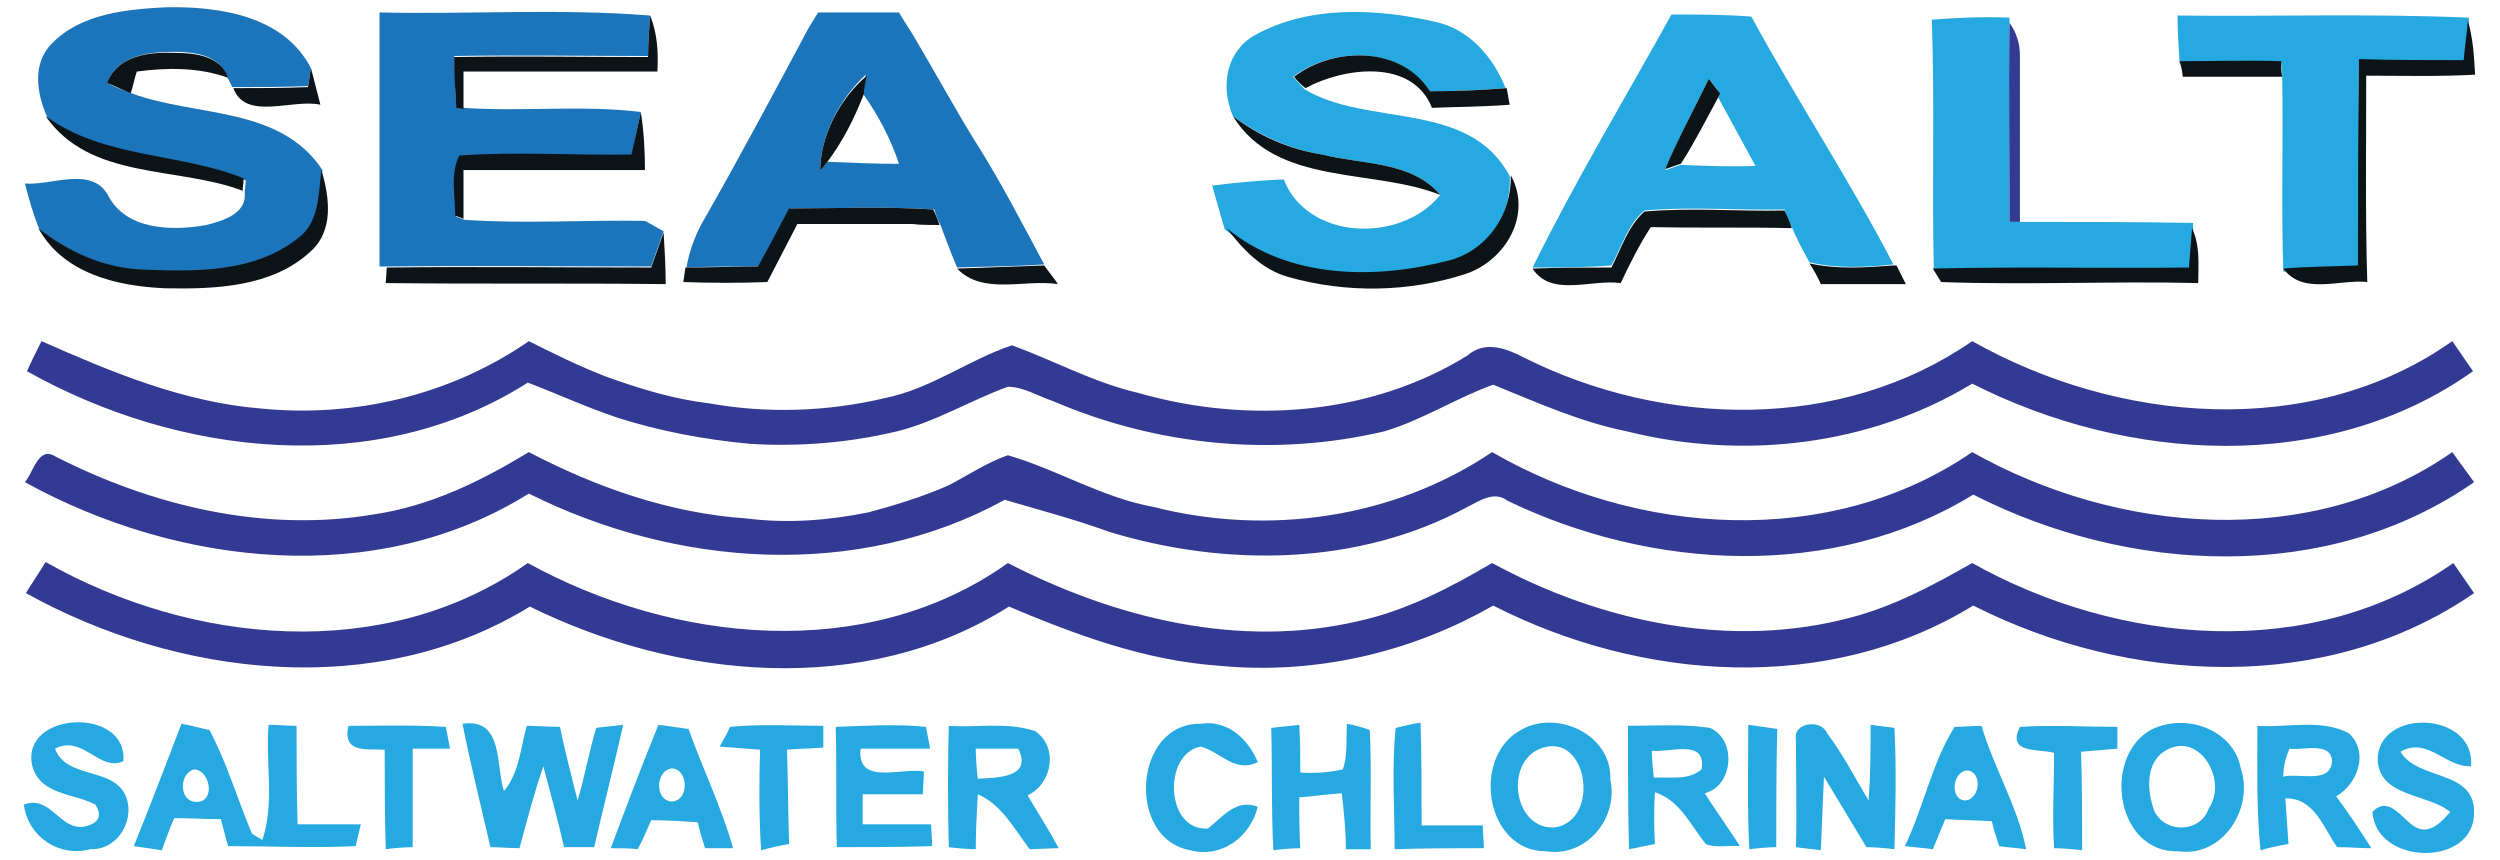 <?xml version="1.0" encoding="UTF-8"?>
<!-- Generator: Adobe Illustrator 19.0.0, SVG Export Plug-In . SVG Version: 6.00 Build 0)  -->
<svg xmlns="http://www.w3.org/2000/svg" xmlns:xlink="http://www.w3.org/1999/xlink" version="1.1" id="Layer_1" x="0px" y="0px" viewBox="0 0 241.1 82.9" style="enable-background:new 0 0 241.1 82.9;" xml:space="preserve">
<style type="text/css">
	.st0{fill:#1C75BA;}
	.st1{fill:#0D1418;}
	.st2{fill:#26A8E0;}
	.st3{fill:#333A93;}
</style>
<g>
	<g>
		<path class="st0" d="M5,4.2c2.8-2.9,7.2-3.3,11-3.5c5.1-0.1,11.4,0.8,14,5.9c-0.1,0.4-0.2,1.3-0.3,1.7c-2.4,0.1-4.8,0.1-7.2,0.1    h-0.1l-0.5-1c-0.7-2.1-3.2-2.4-5.1-2.4C14.4,5,11.4,5.3,10.3,8c0.8,0.4,1.6,0.7,2.4,1c6.2,2.3,14.3,1.2,18.4,7.4    c-0.4,2.3-0.2,5.1-2.3,6.7c-4.1,3.3-9.8,3.2-14.8,3c-3.8-0.1-7.3-1.7-10.2-4c-0.6-1.4-1-2.9-1.4-4.4c2.6,0.2,6.4-1.7,8,1.1    c1.7,3.4,6.2,3.5,9.5,2.9c1.6-0.4,3.9-1.1,3.7-3.1c0-0.3,0.1-0.9,0.1-1.2c-6.2-2.5-13.5-1.9-19.1-6C3.5,9,3.1,6.1,5,4.2z"></path>
		<path class="st0" d="M36.6,1.2C45.3,1.4,54,0.8,62.7,1.5c-0.1,1.3-0.2,2.6-0.2,3.9c-6.2,0-12.5-0.1-18.7,0    c0.1,1.6,0.1,3.3,0.2,4.9l0.7,0.1c5.7,0.4,11.4-0.3,17.1,0.4c-0.3,1.4-0.6,2.8-0.8,4.2c-5.5,0.1-11.1-0.3-16.6,0.1    c-0.9,1.8-0.4,3.9-0.4,5.8l0.8,0.3c5.8,0.4,11.6,0,17.4,0.1c0.6,0.3,1.2,0.7,1.8,1c-0.4,1.1-0.8,2.3-1.2,3.4    c-8.5,0-16.9-0.1-25.4,0l-0.8,0C36.6,17.6,36.6,9.4,36.6,1.2z"></path>
		<path class="st1" d="M62.7,1.5c0.7,1.7,0.8,3.6,0.7,5.4c-6.2,0-12.4,0-18.7,0c0,1.2,0,2.4,0,3.6L44,10.4c-0.1-1.6-0.2-3.3-0.2-4.9    c6.2-0.1,12.5,0,18.7,0C62.5,4.1,62.6,2.8,62.7,1.5z"></path>
		<g>
			<path class="st0" d="M78.9,1.2c2.6,0,5.2,0,7.8,0c0.5,0.9,1.1,1.7,1.6,2.6c1.9,3.2,3.7,6.5,5.6,9.6c2.5,3.9,4.6,8,6.8,12.1     c-2.8,0.2-5.6,0.2-8.4,0.3c-0.6-1.4-1.1-2.8-1.6-4.1c-0.2-0.4-0.5-1.1-0.6-1.5c-4.6-0.3-9.3-0.1-13.9-0.1c-1,1.9-2,3.8-3,5.6     c-2.3,0-4.7,0-7,0.1c0.3-1.7,0.9-3.3,1.8-4.8c3.3-5.8,6.4-11.6,9.5-17.4C77.9,2.8,78.4,2,78.9,1.2z M79.1,16.5l0.7-0.9     c2.3,0.1,4.6,0.2,6.9,0.2c-0.8-2.4-2-4.7-3.5-6.8c0.1-0.4,0.2-1.3,0.3-1.8C81,9.5,79.1,13.1,79.1,16.5z"></path>
		</g>
		<path class="st2" d="M121,3.4c5.2-2.9,11.7-2.6,17.4-1.3c3.3,0.7,5.6,3.4,6.8,6.4c-2.5,0.2-4.9,0.3-7.4,0.3    c-2.8-4.4-9.2-4.3-13.1-1.4c0.3,0.3,0.8,0.9,1.1,1.2c6.1,3.7,15.9,1,19.8,8.4c0.2,3.8-2.2,7.3-5.9,8.2c-7.2,1.9-15.6,1.8-21.6-3.1    c-0.4-1.4-0.8-2.8-1.2-4.2c2.3-0.3,4.6-0.5,6.9-0.6c2.3,5.9,11.3,6.2,15.1,1.5c-2.8-3.3-7.5-2.9-11.4-3.9c-3.1-0.5-6-1.8-8.6-3.7    C117.7,8.4,118.2,5,121,3.4z"></path>
		<g>
			<path class="st2" d="M147.8,25.8c4.1-8.3,8.9-16.3,13.4-24.4c2.6,0,5.1,0,7.7,0.2c4.4,8.1,9.5,15.8,13.7,23.9     c-2.7,0.3-5.5,0.4-8.1-0.2c-0.6-1.1-1.2-2.2-1.7-3.4c-0.2-0.4-0.6-1.3-0.7-1.7c-4.5,0.1-9-0.3-13.5,0.1c-1.6,1.3-2.2,3.5-3.2,5.3     C152.9,25.8,150.3,25.8,147.8,25.8z M164.8,7.6c-1.4,2.9-3,5.8-4.2,8.8c0.4-0.1,1.1-0.4,1.5-0.5c2.4,0.1,4.8,0.2,7.2,0.1     c-1.2-2.2-2.4-4.4-3.6-6.6l0.2-0.4C165.5,8.6,165.2,8.1,164.8,7.6z"></path>
		</g>
		<path class="st2" d="M186.3,1.9c2.5-0.2,5-0.3,7.5-0.2l0,0.5c-0.1,6.4,0,12.8,0,19.2h1c5.6,0,11.1,0,16.7,0.1l0,0.6    c-0.1,1.3-0.2,2.5-0.3,3.8c-8.2,0-16.4-0.1-24.7,0.1C186.3,17.9,186.6,9.9,186.3,1.9z"></path>
		<path class="st2" d="M210,1.5c9.4,0.1,18.7-0.2,28.1,0.2l0,0.5c-0.1,1.2-0.3,2.5-0.4,3.8c-3.4,0-6.8,0-10.2,0    c-0.1,6.6,0,13.2-0.1,19.9c-2.4,0-4.8,0.1-7.2,0.3c-0.2-6.2,0-12.4-0.1-18.6c0-0.4,0-1.1-0.1-1.5c-3.3-0.1-6.6,0-9.8,0    C210.1,4.4,210,2.9,210,1.5z"></path>
		<path class="st3" d="M193.8,2.2c0.7,1,1,2,1,3.2c0,5.3,0,10.7,0,16h-1C193.8,15,193.7,8.6,193.8,2.2z"></path>
		<path class="st1" d="M237.6,5.8c0.1-1.3,0.3-2.5,0.4-3.8c0.5,1.7,0.6,3.4,0.7,5.2c-3.5,0.2-7,0.1-10.5,0.1    c0,6.6-0.1,13.2,0.1,19.9c-2.6-0.3-6.2,1.3-8.1-1.3c2.4-0.2,4.8-0.2,7.2-0.3c0-6.6,0-13.2,0.1-19.9C230.8,5.8,234.2,5.8,237.6,5.8    z"></path>
		<path class="st1" d="M10.3,8c1.1-2.7,4.1-3,6.6-2.9c1.9,0,4.4,0.3,5.1,2.4c-2.8-1-5.8-1-8.8-0.6C13,7.4,12.8,8.5,12.6,9    C11.9,8.7,11.1,8.3,10.3,8z"></path>
		<path class="st1" d="M124.8,7.4c3.8-2.9,10.3-3,13.1,1.4c2.5,0,4.9-0.1,7.4-0.3c0.1,0.4,0.2,1.2,0.3,1.6c-2.5,0.2-5,0.2-7.5,0.3    c-1.9-4.8-8.5-3.9-12.2-1.9C125.6,8.3,125,7.7,124.8,7.4z"></path>
		<path class="st1" d="M210.2,5.9c3.3,0,6.6-0.1,9.8,0c0,0.4,0,1.1,0.1,1.5c-3.2,0-6.4,0-9.6,0C210.5,7,210.3,6.2,210.2,5.9z"></path>
		<path class="st1" d="M30,6.6c0.3,1.2,0.6,2.3,0.9,3.5c-2.7-0.6-7.2,1.6-8.4-1.6c2.4,0,4.8,0,7.2-0.1C29.8,7.9,29.9,7,30,6.6z"></path>
		<path class="st1" d="M79.1,16.5c0-3.4,1.9-7,4.5-9.2c-0.1,0.4-0.3,1.3-0.3,1.8c-0.9,2.3-2,4.5-3.5,6.5L79.1,16.5z"></path>
		<path class="st1" d="M164.8,7.6c0.4,0.5,0.7,1,1.1,1.4l-0.2,0.4c-1.2,2.2-2.3,4.4-3.6,6.4c-0.4,0.1-1.1,0.4-1.5,0.5    C161.8,13.4,163.4,10.5,164.8,7.6z"></path>
		<path class="st1" d="M4.4,11.2c5.6,4.1,12.9,3.5,19.1,6c0,0.3-0.1,0.9-0.1,1.2C17.1,16,8.7,17.4,4.4,11.2z"></path>
		<path class="st1" d="M61.8,10.8c0.3,1.9,0.4,3.8,0.4,5.6c-5.8,0-11.7,0-17.5,0c0,1.6,0,3.1,0,4.7l-0.8-0.3c0-1.9-0.5-4.1,0.4-5.8    c5.5-0.4,11.1,0,16.6-0.1C61.2,13.6,61.5,12.2,61.8,10.8z"></path>
		<path class="st1" d="M118.9,11.2c2.5,1.9,5.4,3.2,8.6,3.7c3.9,1,8.6,0.6,11.4,3.9C132.4,16.2,123.1,18,118.9,11.2z"></path>
		<path class="st1" d="M31,16.4c0.8,2.7,1.2,5.9-1.1,7.9c-3.7,3.4-9.2,3.6-14,3.5c-4.6-0.2-9.8-1.4-12.2-5.8c2.9,2.3,6.4,3.9,10.2,4    c5,0.2,10.6,0.3,14.8-3C30.8,21.5,30.7,18.7,31,16.4z"></path>
		<path class="st1" d="M139.8,25.1c3.7-1,6-4.5,5.9-8.2c2.1,3.8-0.5,8.2-4.3,9.5c-5.5,1.8-11.6,1.9-17.2,0.3    c-2.5-0.7-4.4-2.7-5.9-4.7C124.2,26.9,132.6,27,139.8,25.1z"></path>
		<path class="st1" d="M76.1,20.1c4.6,0,9.3-0.2,13.9,0.1c0.2,0.4,0.5,1.1,0.6,1.5c-0.7,0-2,0-2.6-0.1c-3.7,0-7.4,0-11.1,0    c-1,1.9-1.9,3.7-2.9,5.6c-2.7,0.1-5.4,0.1-8.1,0l0.2-1.4c2.3,0,4.7-0.1,7-0.1C74.1,23.9,75.1,22,76.1,20.1z"></path>
		<path class="st1" d="M158.6,20.4c4.5-0.4,9,0,13.5-0.1c0.2,0.4,0.6,1.3,0.7,1.7c-4.5-0.1-9.1,0-13.6-0.1c-1.1,1.7-2,3.5-2.9,5.4    c-2.8-0.4-6.7,1.4-8.5-1.4c2.5-0.1,5.1-0.1,7.6-0.1C156.4,23.9,157,21.8,158.6,20.4z"></path>
		<path class="st1" d="M211.4,22c0.8,1.7,0.6,3.5,0.6,5.3c-8.3-0.2-16.5,0.2-24.8-0.1l-0.8-1.3c8.2-0.2,16.4,0,24.7-0.1    C211.2,24.5,211.3,23.3,211.4,22z"></path>
		<path class="st1" d="M62.8,25.8c0.4-1.1,0.8-2.3,1.2-3.4c0.1,1.7,0.2,3.4,0.2,5c-9-0.1-18,0-27-0.1l0.1-1.5    C45.8,25.7,54.3,25.8,62.8,25.8z"></path>
		<path class="st1" d="M92.3,25.9c2.8-0.1,5.6-0.2,8.4-0.3c0.3,0.4,0.9,1.2,1.2,1.6l0.1,0.2C98.8,26.9,94.8,28.5,92.3,25.9z"></path>
		<path class="st1" d="M174.5,25.4c2.7,0.6,5.4,0.4,8.1,0.2l0.3,0c0.3,0.6,0.6,1.2,0.9,1.8c-2.7,0-5.4,0-8.2,0    C175.3,26.7,174.9,26,174.5,25.4z"></path>
	</g>
	<g>
		<path class="st3" d="M4,32.9c6.8,3,13.7,5.9,21.2,6.5c9,0.9,18.3-1.3,25.8-6.5c2.4,1.2,4.8,2.4,7.4,3.4c3.3,1.2,6.6,2.2,10,2.6    c5.6,1,11.4,0.8,16.9-0.5c4.5-0.9,8.1-3.7,12.3-5.1c4.1,1.5,7.9,3.6,12.2,4.6c10.5,3,22.3,2.2,31.7-3.6c1.7-1.5,3.8-0.7,5.5,0.2    c13.4,6.7,30.5,7.2,43.2-1.6c14,7.9,32.7,9.6,46.3,0c0.7,1,1.3,1.9,2,2.9c-14.1,10-33.3,8.8-48.3,1.2c-9.9,6-22.1,7.4-33.3,4.6    c-4.5-0.9-8.7-2.8-12.9-4.5c-3.6,1.3-6.8,3.4-10.5,4.5c-10.6,2.5-21.9,1.4-31.9-2.9c-1.5-0.5-2.9-1.4-4.4-1.4    c-3.6,1.3-7,3.4-10.7,4.3c-4.6,1.1-9.4,1.5-14.2,1.2c-4.3-0.4-8.6-1.2-12.7-2.5c-3-1-5.8-2.3-8.7-3.4C36.3,46.2,17.2,44,2.6,35.8    C3,34.9,3.5,33.9,4,32.9z"></path>
		<path class="st3" d="M2.4,46.5C3.2,45.6,3.7,43,5.3,44c9.4,4.8,20.2,7.4,30.8,5.6c5.4-0.8,10.3-3.2,14.9-6    c6.5,3.4,13.6,5.9,21,6.4c3.9,0.5,7.9,0.2,11.8-0.6c2.6-0.7,5.2-1.5,7.7-2.6c1.9-1,3.7-2.2,5.7-2.9c4.8,1.4,9.1,4.1,14.1,5    c11,2.8,23.1,1.1,32.6-5.3c14,8.1,32.6,9.4,46.3,0c14,7.9,32.7,9.5,46.3,0c0.7,1,1.4,1.9,2.1,2.9c-14.2,9.9-33.4,8.8-48.3,1.2    c-13.5,8.3-31,7.3-44.9,0.6c-1.3-1-2.7,0-3.9,0.6c-10.5,5.7-23.3,5.8-34.5,2.4c-3.3-1.2-6.7-2.1-10.1-3.1    c-14.2,7.8-31.7,6.5-45.9-0.6C36.3,56.8,17.1,54.6,2.4,46.5z"></path>
		<path class="st3" d="M2.5,57.2c0.6-1,1.3-2,1.9-3c14.1,8,32.8,9.8,46.5,0.1c14,7.7,32.7,9.7,46.3,0c10.3,5.3,22.3,8.3,33.8,5.6    c4.6-1,8.8-3.2,12.9-5.6c10.5,5.7,23.1,8.4,34.8,5.2c4.1-1.1,7.8-3.1,11.5-5.2c14.1,7.9,32.7,9.6,46.4,0c0.7,1,1.3,1.9,2,2.9    c-14.2,9.8-33.3,8.8-48.3,1.2c-14,8.6-32,7.3-46.3,0c-8,4.6-17.3,6.7-26.5,5.8c-7.1-0.5-13.8-3-20.2-5.7c-13.9,8.8-32,7-46.2,0    C36.3,67.6,17.1,65.3,2.5,57.2z"></path>
	</g>
	<g>
		<g>
			<path class="st2" d="M25.9,69.9c0.9,0,1.8,0.1,2.7,0.1c0,3.2,0,6.3,0.1,9.5c2,0,4,0,6.1,0c-0.1,0.5-0.4,1.6-0.5,2.1     c-4.1,0.2-8.2,0-12.3,0c-0.2-0.6-0.5-1.9-0.7-2.6c-1.5,0-3-0.1-4.5-0.1C16.3,80,16,81,15.6,82c-0.7-0.1-2-0.3-2.7-0.4     c1.6-3.9,3.1-7.9,4.6-11.8c0.7,0.1,2.1,0.5,2.7,0.6c1.7,3.2,2.7,6.7,4.1,10c0.3,0.2,0.8,0.5,1,0.6C26.5,77.5,25.6,73.6,25.9,69.9     z M18.7,74.2c-1.6,0.5-1.4,3.5,0.6,3.1C20.8,76.9,20.1,74.2,18.7,74.2z"></path>
		</g>
		<g>
			<path class="st2" d="M91.5,70c2.7,0.2,5.6-0.4,8.3,0.5c2.3,1.5,1.7,5.1-0.7,6.2c1,1.7,2.1,3.4,3,5.1c-0.7,0-2.1,0.1-2.8,0.1     c-1.5-2-2.7-4.3-5-5.3c-0.1,1.8-0.2,3.6-0.2,5.3c-0.6,0-1.9-0.1-2.6-0.2C91.4,77.8,91.4,73.9,91.5,70z M94.1,72.2     c0,0.7,0.1,2.2,0.2,2.9c1.9-0.1,5.3-0.1,3.9-2.9C96.9,72.2,95.5,72.2,94.1,72.2z"></path>
		</g>
		<path class="st2" d="M122.6,70.2c0.9-0.1,1.8-0.2,2.7-0.3c0.1,1.5,0.1,3.1,0.1,4.6c1.4,0.1,2.8,0,4.1-0.3c0.5-1.4,0.3-3,0.4-4.4    c0.6,0.1,1.7,0.4,2.2,0.6c0.2,3.8,0,7.7,0.1,11.5c-0.6,0-1.8,0-2.4,0c0-1.8-0.2-3.6-0.4-5.4c-1.4,0.1-2.8,0.3-4.1,0.4    c0,1.6,0,3.3,0.1,4.9c-0.7,0-2,0.1-2.6,0.2C122.6,78,122.7,74.1,122.6,70.2z"></path>
		<path class="st2" d="M134.6,70.2c0.8-0.2,1.6-0.4,2.4-0.5c0.1,3.3,0.1,6.6,0.1,9.9c2,0,3.9,0,5.9,0c0,0.6,0.1,1.7,0.1,2.2    c-2.9,0-5.7,0-8.6,0.1C134.5,78,134.2,74.1,134.6,70.2z"></path>
		<path class="st2" d="M3.1,73.8c-1.1-5.2,9.2-5.7,8.8-0.4c-2.3,1.1-3.9-2.6-6.6-1.2c1.1,2.9,5.3,1.8,6.7,4.3    c1.2,2.3-0.5,5.5-3.3,5.4c-3,0.8-6-1.2-6.4-4.3c2.6-1,3.5,2.6,5.9,2.1c1.3-0.3,1.7-1,1-2.1C7.2,76.5,3.8,76.7,3.1,73.8z"></path>
		<path class="st2" d="M33.6,70c3.1,0,6.3-0.1,9.4,0.1c0.1,0.5,0.3,1.6,0.4,2.1c-0.9,0-2.7,0-3.6,0c0,3.2,0,6.3,0,9.5    c-0.7,0-2,0.1-2.6,0.2c-0.1-3.2-0.1-6.4-0.1-9.6C35.4,72.2,33,72.7,33.6,70z"></path>
		<path class="st2" d="M44.6,69.8c4-0.6,3.2,4.1,4,6.5c1.5-1.8,1.6-4.2,2.2-6.3c0.8,0,2.4,0.1,3.2,0.1c0.5,2.4,1.1,4.7,1.7,7.1    c0.7-2.3,1.1-4.7,1.8-7c0.6-0.1,1.9-0.2,2.6-0.3c-0.9,4-1.9,7.9-2.8,11.8c-1,0-1.9,0-2.9,0c-0.6-2.6-1.3-5.2-2-7.8    c-0.9,2.6-1.6,5.3-2.3,7.9c-0.7,0-2.1-0.1-2.8-0.1C46.4,77.8,45.4,73.8,44.6,69.8z"></path>
		<g>
			<path class="st2" d="M58.9,81.8c1.5-4,3-8,4.6-11.9c0.7,0.1,2.2,0.3,2.9,0.4c1.4,3.9,3.2,7.6,4.3,11.5c-0.7,0-2,0-2.7,0     c-0.2-0.6-0.6-1.9-0.7-2.5c-1.5-0.1-3-0.2-4.5-0.2c-0.4,0.9-0.8,1.9-1.3,2.8C60.9,81.8,59.6,81.8,58.9,81.8z M64.8,77.3     c1.7-0.1,1.6-3.1,0-3.2C63.2,74.3,63.1,77.2,64.8,77.3z"></path>
		</g>
		<path class="st2" d="M69.4,72c0.3-0.5,0.8-1.4,1-1.9c3-0.3,6-0.1,9-0.1c0,0.5,0,1.6,0,2.1c-1.2,0.1-2.4,0.1-3.5,0.2    c0.1,3,0.1,6.1,0.2,9.1c-0.7,0.1-2,0.4-2.7,0.6c-0.2-3.2-0.2-6.4-0.1-9.7C72,72.2,70.7,72.1,69.4,72z"></path>
		<path class="st2" d="M80.6,70.1c2.9-0.1,5.8-0.3,8.7,0c0.1,0.5,0.3,1.6,0.4,2.1c-2.2,0-4.4,0-6.7,0c-0.4,3.6,3.9,1.8,6.1,2.2    c0,0.6-0.1,1.7-0.1,2.2c-1.9,0-3.9,0-5.8,0c0,0.7,0,2.2,0,2.9c2.2,0,4.4,0,6.6,0c0,0.5,0.1,1.6,0.1,2.1c-3.1,0.1-6.1,0.1-9.2,0.1    C80.6,77.9,80.7,74,80.6,70.1z"></path>
		<path class="st2" d="M114.8,82c-6.2-1.1-5.5-12.3,1-12.2c2.6-0.4,4.6,1.5,5.5,3.7c-2.2,1.1-3.6-1-5.5-1.5    c-3.7,0.7-3.4,8.2,0.7,7.9c1.4-1.1,2.7-2.9,4.8-2.1C120.6,80.7,117.8,82.8,114.8,82z"></path>
		<g>
			<path class="st2" d="M146.5,70.5c3.5-2.2,9,0.3,8.8,4.7c0.8,3.7-2.3,7.5-6.2,6.9C143.3,82.1,141.9,73.2,146.5,70.5z M148.3,72.3     c-3.2,1.6-2.2,7.7,1.6,7.5C154.5,79.2,153.1,70.1,148.3,72.3z"></path>
		</g>
		<g>
			<path class="st2" d="M157,70c2.6,0,5.3-0.2,7.9,0.2c2.6,1.1,2.3,5.6-0.5,6.3c1.1,1.7,2.3,3.4,3.4,5.1c-1.1-0.1-2.3,0.2-3.3-0.2     c-1.5-1.9-2.5-4.2-4.9-5c-0.1,1.7-0.1,3.3,0,5c-0.6,0.1-1.9,0.4-2.5,0.5C157,78,157,74,157,70z M159.3,72.4     c0,0.6,0.1,1.9,0.2,2.6c1.6-0.1,3.3,0.3,4.6-0.8C164.6,71.2,161.1,72.6,159.3,72.4z"></path>
		</g>
		<path class="st2" d="M168.6,69.9c0.7,0.1,2.1,0.3,2.8,0.4c-0.1,3.8-0.1,7.6-0.1,11.4c-0.6,0-1.9,0.1-2.6,0.2    C168.5,77.9,168.6,73.9,168.6,69.9z"></path>
		<path class="st2" d="M173.2,71.3c-0.3-1.6,2.4-2,3-0.6c1.5,2,2.7,4.3,4,6.5c0.2-2.4,0.2-4.9,0.2-7.3c0.6,0.1,1.7,0.2,2.3,0.3    c0.2,3.9,0.1,7.8,0,11.7c-0.7-0.1-2-0.2-2.7-0.2c-1.4-2.3-2.7-4.5-4.1-6.8c-0.1,2.3-0.2,4.7-0.3,7.1c-0.6-0.1-1.8-0.2-2.4-0.3    C173.3,78.2,173.2,74.8,173.2,71.3z"></path>
		<g>
			<path class="st2" d="M183.7,81.6c1.8-3.7,2.6-8,4.8-11.5c0.6,0,1.9-0.1,2.6-0.1c1.2,4.1,3.5,7.8,4.3,11.9c-0.7-0.1-2-0.2-2.6-0.3     c-0.2-0.6-0.6-1.8-0.7-2.4c-1.5-0.1-3-0.1-4.5-0.2c-0.4,1-0.8,1.9-1.2,2.9C185.8,81.8,184.4,81.7,183.7,81.6z M189.7,74.3     c-1.4,0.1-1.7,2.8-0.2,2.9C191,77.1,191.2,74.4,189.7,74.3z"></path>
		</g>
		<path class="st2" d="M194.8,70.1c3.1-0.2,6.3,0,9.4,0c0,0.5,0,1.6,0,2.1c-1.2,0.1-2.4,0.2-3.5,0.3c0.1,3.2,0.1,6.3,0.1,9.5    c-0.7-0.1-2-0.2-2.7-0.2c-0.2-3.1,0-6.2,0-9.2C196.5,72.2,193.5,72.7,194.8,70.1z"></path>
		<g>
			<path class="st2" d="M207.4,70.4c3.3-1.7,8-0.1,8.7,3.7c1.3,3.8-1.7,8.6-6,8C204.1,82.3,202.7,73.1,207.4,70.4z M208.4,72.7     c-1.5,1.3-1.3,3.8-0.6,5.6c1.1,2.1,4.4,2,5.2-0.3C215,75.1,211.8,70,208.4,72.7z"></path>
		</g>
		<g>
			<path class="st2" d="M217.7,70c2.9,0.2,6.1-0.7,8.8,0.7c2,1.8,0.9,4.9-1.2,6.1c1.2,1.6,2.3,3.3,3.4,5c-1.1,0-2.2-0.1-3.3-0.1     c-1.3-1.8-2.2-4.8-5-4.7c0.1,1.5,0.2,2.9,0.3,4.4c-0.7,0.1-2.1,0.4-2.7,0.6C217.6,78,217.7,74,217.7,70z M220.2,74.9     c1.5-0.4,4.7,0.8,4.7-1.6c-0.2-1.8-2.9-0.9-4.1-1.1C220.4,73.1,220.2,74,220.2,74.9z"></path>
		</g>
		<path class="st2" d="M229.3,73.3c0-5.1,9.5-4.7,9,0.6c-2.5,0.1-4.2-2.9-6.8-1.4c1.7,2.8,7,1.7,7.1,5.7c0.2,5.5-9.5,5.3-9.8,0.1    c1.6-1.7,2.9,0.8,4.2,1.5c1.4,0.7,2.5-0.6,3.3-1.5C234.1,76.5,229.5,76.9,229.3,73.3z"></path>
	</g>
</g>
</svg>
